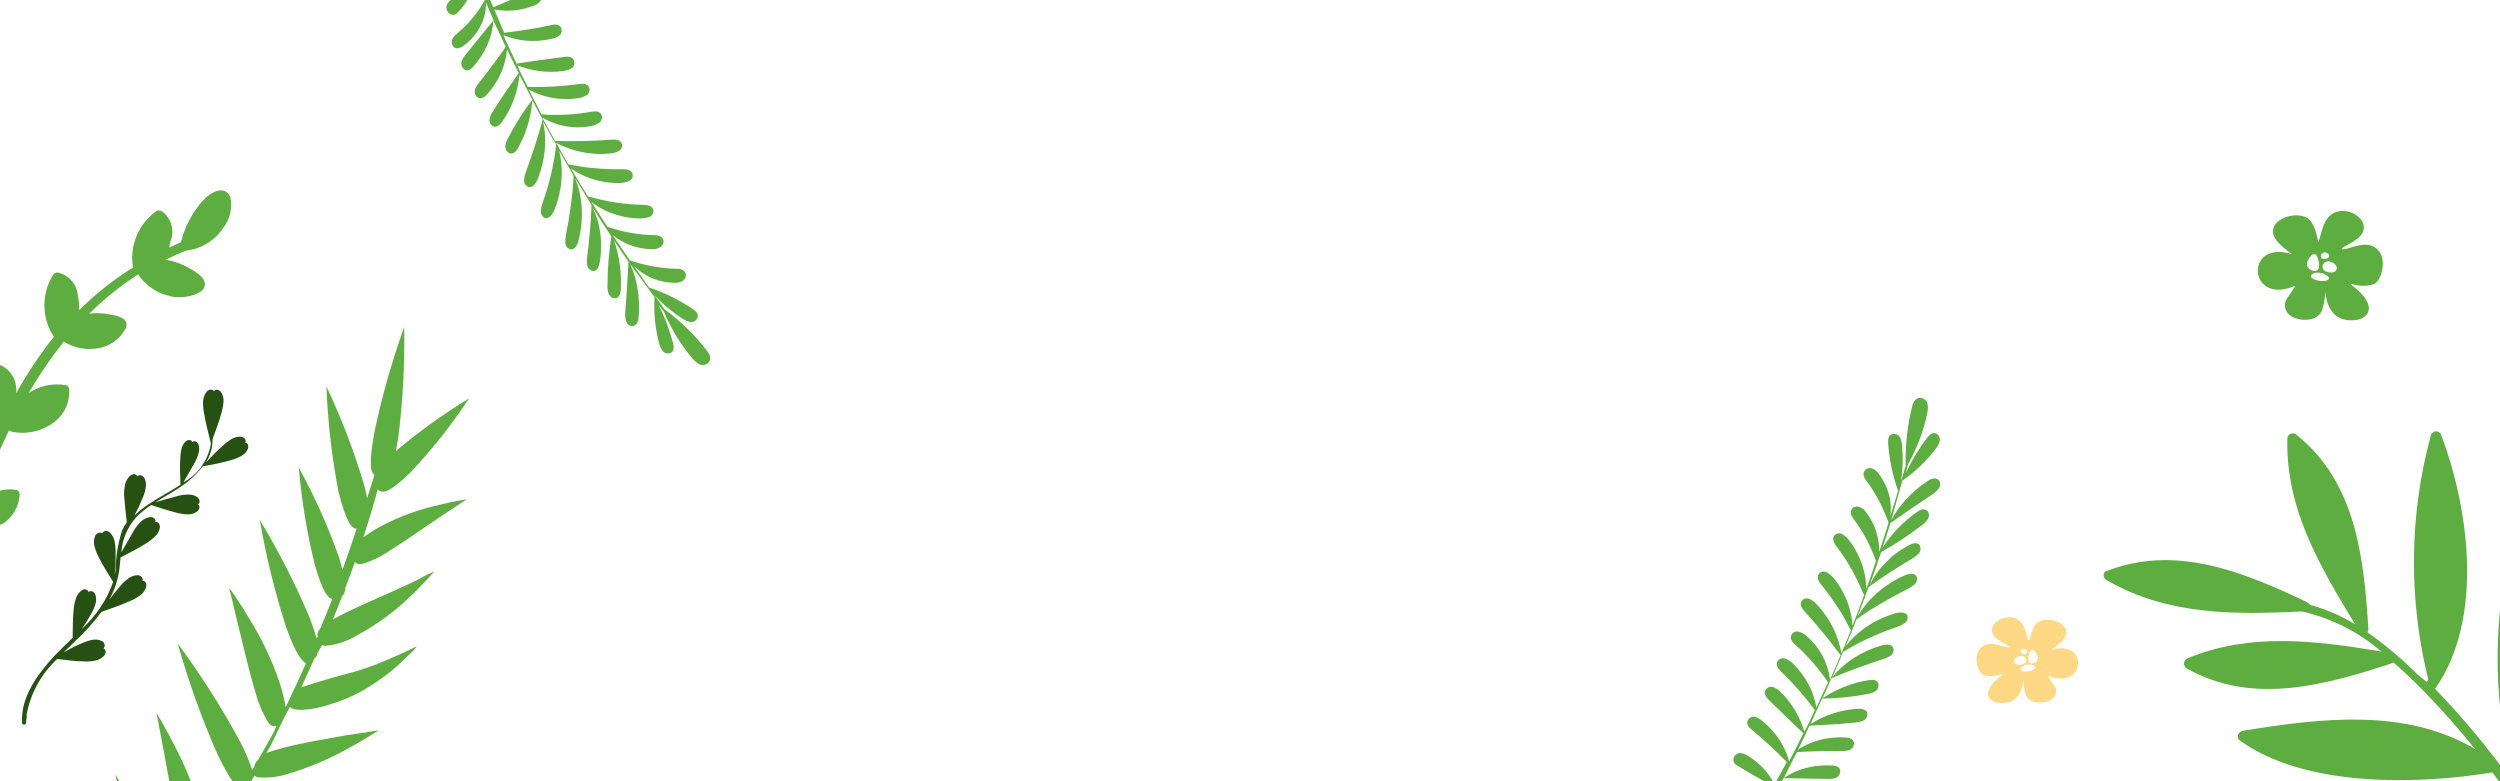 <svg width="320" height="100" viewBox="0 0 320 100" fill="none" xmlns="http://www.w3.org/2000/svg">
<g clip-path="url(#clip0_3009_1391)">
<path fill-rule="evenodd" clip-rule="evenodd" d="M-17.729 100.973C-16.233 98.114 -14.905 95.17 -13.755 92.155C-13.877 92.203 -14.011 92.206 -14.135 92.163V92.163C-14.973 91.957 -15.75 91.557 -16.406 90.997C-17.062 90.437 -17.579 89.731 -17.916 88.935C-18.296 87.962 -18.792 85.751 -17.793 84.928C-16.794 84.104 -14.884 85.881 -14.151 86.566C-13.447 87.217 -12.892 88.012 -12.523 88.898C-11.47 85.954 -10.486 82.932 -9.486 79.882L-9.656 79.785C-10.406 79.831 -11.157 79.722 -11.863 79.466C-12.568 79.21 -13.214 78.812 -13.759 78.296C-14.528 77.477 -15.769 75.255 -15.068 74.034C-14.367 72.813 -12.09 74.082 -11.198 74.557C-10.059 75.124 -9.124 76.03 -8.52 77.152C-7.482 73.972 -6.543 70.963 -5.47 67.917L-5.639 67.82C-6.456 67.52 -7.187 67.027 -7.772 66.382C-8.356 65.738 -8.777 64.961 -8.997 64.117C-9.316 63.103 -10.005 61.424 -8.506 61.038C-7.802 61.005 -7.1 61.131 -6.452 61.405C-5.803 61.679 -5.225 62.096 -4.759 62.624C-4.448 62.955 -4.18 63.324 -3.963 63.723C-2.812 60.608 -1.631 57.7 -0.263 54.861C-1.253 53.783 -1.882 52.42 -2.062 50.964C-2.242 49.507 -1.964 48.028 -1.267 46.733C-1.2 46.652 -1.115 46.587 -1.018 46.544C-0.922 46.502 -0.817 46.481 -0.712 46.486C0.154 46.655 0.922 47.148 1.438 47.864C1.953 48.581 2.178 49.468 2.066 50.347C3.469 47.804 5.084 45.384 6.896 43.115V43.115C6.12 41.937 5.699 40.559 5.685 39.145C5.671 37.73 6.064 36.34 6.817 35.141C6.888 35.044 6.984 34.97 7.096 34.927C7.207 34.883 7.329 34.873 7.445 34.898C8.106 35.049 8.702 35.404 9.151 35.912C9.6 36.42 9.879 37.056 9.949 37.733C10.09 38.375 10.153 39.033 10.139 39.691C12.223 37.622 14.532 35.794 17.023 34.244C16.796 32.9 16.949 31.517 17.463 30.251C17.977 28.986 18.834 27.888 19.935 27.081C20.051 26.996 20.19 26.948 20.334 26.943C20.477 26.938 20.619 26.976 20.74 27.053C21.301 27.466 21.714 28.05 21.919 28.718C22.124 29.386 22.109 30.103 21.877 30.764C21.73 31.02 21.737 31.401 21.646 31.689L23.162 31.011C23.649 29.032 24.611 27.199 25.965 25.674C26.794 24.753 28.725 23.483 29.482 25.239C29.629 25.915 29.625 26.615 29.471 27.29C29.317 27.965 29.017 28.599 28.591 29.145C28.061 29.955 27.359 30.637 26.536 31.144C25.712 31.65 24.788 31.968 23.829 32.074C22.934 32.419 22.058 32.811 21.203 33.246C22.139 33.397 23.043 33.7 23.881 34.142C24.644 34.58 26.533 35.477 26.184 36.673C25.835 37.87 22.989 38.312 21.729 37.89C20.07 37.53 18.62 36.535 17.687 35.116C15.425 36.572 13.322 38.262 11.411 40.158C12.305 40.032 13.213 40.068 14.093 40.263C15.047 40.433 16.55 40.693 16.124 41.958C15.785 42.634 15.293 43.222 14.688 43.674C14.082 44.126 13.38 44.43 12.638 44.562C11.091 44.859 9.492 44.56 8.159 43.727C6.51 45.818 5.007 48.02 3.66 50.318C5.078 49.365 6.809 49.004 8.483 49.312C8.583 49.347 8.671 49.411 8.736 49.495C8.801 49.579 8.84 49.68 8.849 49.786C8.918 50.594 8.78 51.408 8.447 52.148C8.113 52.889 7.596 53.532 6.945 54.017C6.173 54.606 5.284 55.021 4.338 55.234C3.392 55.447 2.413 55.452 1.467 55.25C1.35 55.218 1.243 55.157 1.156 55.072C-0.332 58.166 -1.662 61.334 -2.83 64.563C-2.246 63.868 -1.497 63.332 -0.652 63.005C0.193 62.678 1.105 62.57 2.001 62.693C2.079 62.701 2.156 62.725 2.225 62.764C2.293 62.803 2.354 62.855 2.402 62.918C2.45 62.981 2.485 63.053 2.504 63.13C2.524 63.207 2.528 63.287 2.516 63.366C2.463 64.089 2.248 64.791 1.886 65.421C1.525 66.05 1.026 66.59 0.429 67C-0.965 67.628 -2.521 67.793 -4.011 67.471C-4.999 70.302 -5.946 73.194 -6.848 76.073C-6.217 75.545 -5.488 75.147 -4.704 74.904C-3.919 74.661 -3.095 74.577 -2.279 74.658C-2.146 74.677 -2.023 74.738 -1.929 74.833C-1.834 74.928 -1.774 75.052 -1.755 75.185C-1.773 75.823 -1.92 76.451 -2.188 77.03C-2.457 77.61 -2.84 78.129 -3.315 78.555C-3.922 79.078 -4.636 79.459 -5.407 79.669C-6.178 79.88 -6.986 79.915 -7.77 79.772L-7.94 79.675C-9.035 83.086 -10.113 86.469 -11.301 89.713C-10.472 89.11 -9.51 88.72 -8.497 88.577C-7.485 88.434 -6.454 88.543 -5.496 88.894C-5.368 88.939 -5.26 89.026 -5.189 89.143C-5.119 89.259 -5.091 89.396 -5.11 89.531C-5.307 90.2 -5.645 90.819 -6.103 91.344C-6.561 91.87 -7.127 92.291 -7.761 92.577C-9.188 93.094 -10.757 93.033 -12.134 92.407L-12.275 92.326C-13.445 95.464 -14.804 98.529 -16.344 101.504C-16.735 102.185 -17.834 101.743 -17.487 101.074L-17.729 100.973Z" fill="#5EAD41"/>
<path fill-rule="evenodd" clip-rule="evenodd" d="M15.999 62.05C16.091 61.601 16.326 61.191 16.668 60.885C16.969 60.641 17.413 60.596 17.581 60.976C17.867 60.674 18.275 60.858 18.479 61.175C18.678 61.576 18.736 62.038 18.643 62.486C18.558 62.972 18.405 63.445 18.19 63.891C17.898 64.623 17.553 65.308 17.208 65.992C17.75 65.463 18.341 64.987 18.972 64.573C20.163 63.758 21.693 62.971 23.106 62.05C23.066 60.944 22.999 59.857 23.07 58.698C23.081 58.282 23.136 57.867 23.234 57.46C23.317 57.075 23.518 56.723 23.809 56.458C24.101 56.258 24.491 56.25 24.606 56.582C24.888 56.344 25.214 56.531 25.374 56.84C25.523 57.2 25.541 57.605 25.424 57.985C25.317 58.39 25.162 58.782 24.963 59.152C24.459 60.029 23.97 60.881 23.474 61.745C24.396 61.25 25.197 60.543 25.809 59.681C26.422 58.819 26.828 57.828 26.996 56.788V56.788C26.689 55.446 26.311 54.146 26.096 52.757C26.011 52.3 25.977 51.833 25.994 51.366C26.016 50.914 26.182 50.477 26.467 50.122C26.739 49.844 27.168 49.741 27.377 50.078C27.578 49.727 28.052 49.882 28.289 50.169C28.532 50.538 28.645 50.983 28.608 51.434C28.575 51.903 28.49 52.369 28.357 52.822C28.033 54.002 27.607 55.107 27.206 56.226C27.219 57.268 26.924 58.3 26.358 59.187C27.098 58.43 27.807 57.671 28.62 56.955C28.955 56.655 29.318 56.389 29.703 56.161C30.077 55.947 30.505 55.859 30.924 55.912C31.276 55.998 31.576 56.287 31.38 56.657C31.754 56.706 31.85 57.127 31.73 57.475C31.54 57.865 31.232 58.185 30.853 58.387C30.461 58.597 30.048 58.763 29.622 58.879C28.412 59.25 27.213 59.462 25.937 59.695C25.073 60.813 24.019 61.766 22.828 62.507C21.877 63.127 20.868 63.68 19.892 64.286C20.864 63.994 21.821 63.727 22.841 63.464C23.272 63.355 23.714 63.301 24.155 63.302C24.579 63.288 24.989 63.424 25.317 63.687C25.576 63.935 25.672 64.357 25.342 64.567C25.669 64.755 25.528 65.224 25.247 65.462C24.905 65.723 24.488 65.855 24.068 65.834C23.627 65.833 23.189 65.778 22.764 65.668C21.588 65.393 20.484 64.992 19.351 64.641C18.701 65.072 18.09 65.564 17.527 66.109C16.355 67.364 15.649 68.991 15.536 70.696C16.061 69.781 16.586 68.867 17.119 67.94C17.372 67.522 17.675 67.136 18.019 66.791C18.339 66.462 18.756 66.249 19.202 66.188C19.6 66.167 19.98 66.401 19.887 66.815C20.29 66.73 20.492 67.162 20.471 67.533C20.386 67.98 20.152 68.387 19.81 68.686C19.466 69.024 19.086 69.32 18.676 69.567C17.614 70.24 16.518 70.777 15.432 71.352C15.386 71.742 15.344 72.151 15.314 72.567C15.16 74.047 14.701 75.486 13.966 76.79C14.417 76.2 14.854 75.635 15.369 75.047C15.674 74.678 16.021 74.346 16.403 74.058C16.762 73.776 17.201 73.623 17.649 73.625C18.03 73.66 18.374 73.958 18.233 74.343C18.643 74.329 18.801 74.753 18.704 75.147C18.572 75.588 18.29 75.97 17.909 76.223C17.528 76.506 17.113 76.738 16.676 76.914C15.452 77.477 14.228 77.873 12.994 78.314C11.946 79.709 10.777 81.006 9.499 82.187C9.04 82.623 8.6 83.053 8.153 83.496C8.88 83.098 9.634 82.681 10.405 82.374C10.835 82.168 11.285 82.013 11.747 81.912C12.184 81.81 12.637 81.859 13.034 82.052C13.373 82.246 13.543 82.677 13.257 82.979C13.596 83.174 13.578 83.597 13.347 83.914C13.035 84.25 12.628 84.477 12.187 84.563C11.726 84.65 11.259 84.684 10.795 84.663C9.6 84.644 8.465 84.492 7.331 84.34C5.286 86.235 3.902 88.754 3.399 91.493C3.423 91.527 3.433 91.569 3.429 91.61L3.324 92.549C3.31 92.608 3.278 92.661 3.231 92.699C3.184 92.737 3.127 92.758 3.068 92.757C3.009 92.757 2.953 92.736 2.909 92.698C2.865 92.659 2.835 92.606 2.826 92.547C2.617 89.245 4.79 86.329 6.922 83.988C7.684 83.193 8.494 82.426 9.3 81.639C9.322 80.453 9.305 79.277 9.424 78.063C9.461 77.591 9.552 77.123 9.694 76.669C9.815 76.228 10.084 75.839 10.453 75.572C10.522 75.512 10.604 75.468 10.692 75.446C10.78 75.423 10.871 75.421 10.958 75.44C11.045 75.46 11.126 75.5 11.194 75.557C11.263 75.615 11.316 75.688 11.351 75.771C11.659 75.515 12.039 75.75 12.197 76.091C12.343 76.517 12.34 76.985 12.19 77.419C12.039 77.88 11.834 78.321 11.579 78.734C11.237 79.344 10.865 79.936 10.463 80.509C12.282 78.874 13.667 76.8 14.483 74.489C13.83 73.414 13.156 72.377 12.584 71.216C12.37 70.806 12.204 70.37 12.092 69.917C11.972 69.486 12.001 69.02 12.174 68.599C12.368 68.26 12.751 68.014 13.047 68.283C13.255 67.92 13.649 67.879 13.96 68.092C14.308 68.358 14.548 68.744 14.638 69.18C14.746 69.639 14.799 70.111 14.795 70.587C14.823 71.602 14.771 72.588 14.688 73.573C14.728 73.363 14.768 73.153 14.796 72.936C14.827 71.237 15.106 69.544 15.623 67.914C15.787 67.543 15.99 67.19 16.227 66.861C16.104 65.675 15.96 64.526 15.876 63.328C15.875 62.901 15.916 62.472 15.999 62.05V62.05Z" fill="#265113"/>
<path fill-rule="evenodd" clip-rule="evenodd" d="M17.59 113.611C16.926 110.926 16.298 107.314 15.762 104.354L14.776 99.148L15.539 100.47C15.994 101.299 16.657 102.469 17.309 103.822C18.776 106.666 19.939 109.662 20.78 112.76C21.05 113.817 21.264 114.889 21.422 115.97C22.622 114.26 23.798 112.536 24.927 110.786C24.711 110.694 24.53 110.535 24.412 110.332C23.647 108.887 23.117 107.326 22.843 105.706C22.18 103.021 21.566 99.385 21.016 96.449L20.03 91.243L20.793 92.565C21.262 93.371 21.888 94.551 22.577 95.894C24.032 98.75 25.19 101.753 26.034 104.856C26.31 105.918 26.52 106.998 26.662 108.089C28.026 105.715 29.529 103.422 30.892 101.048C30.263 100.845 29.411 99.787 27.817 96.504C25.804 91.915 24.108 87.186 22.743 82.353C25.712 86.379 28.398 90.611 30.782 95.019C31.377 96.158 31.879 97.344 32.287 98.566L32.587 98.044C32.594 97.906 32.634 97.772 32.703 97.653C32.772 97.533 32.867 97.431 32.982 97.355L34.277 95.1C34.686 94.388 35.095 93.676 35.373 92.92C35.188 92.969 34.992 92.959 34.814 92.891C34.636 92.823 34.485 92.7 34.381 92.54C33.587 91.257 32.999 89.854 32.637 88.382C31.884 85.961 31.14 82.661 30.476 79.975L29.329 75.213L30.127 76.365C30.637 77.1 31.285 78.135 31.995 79.332C33.555 81.846 34.825 84.534 35.779 87.346C36.122 88.379 36.386 89.438 36.569 90.514C37.451 88.653 38.334 86.792 39.169 84.904C38.632 84.596 37.852 83.737 36.632 80.29C35.182 75.799 34.053 71.205 33.251 66.543C35.684 70.574 37.826 74.779 39.661 79.126C40.04 80.196 40.338 81.03 40.536 81.712C40.566 81.635 40.607 81.563 40.659 81.499C40.622 81.341 40.624 81.175 40.666 81.018C40.708 80.86 40.788 80.715 40.899 80.595L41.049 80.334C41.563 79.114 42.108 77.785 42.531 76.671C41.922 76.542 41.299 75.679 40.332 72.441C39.306 68.31 38.608 64.099 38.246 59.847C40.278 63.547 42.007 67.411 43.414 71.401L43.836 72.938C44.465 71.194 45.07 69.437 45.652 67.667C44.998 67.67 44.367 66.929 43.336 62.991C42.477 58.536 41.957 54.017 41.782 49.472C43.715 53.557 45.334 57.79 46.624 62.133C46.78 62.728 46.902 63.272 46.992 63.765C47.309 62.779 47.641 61.77 47.935 60.771C47.398 60.462 47.221 59.256 47.903 55.418C48.866 50.821 50.148 46.294 51.739 41.869C51.822 46.612 51.566 51.36 50.973 56.076L50.672 57.734C53.619 55.246 56.752 52.992 60.041 50.993C57.82 54.357 55.315 57.524 52.556 60.458C49.639 63.265 48.919 63.167 48.347 62.649C47.792 64.698 47.176 66.743 46.514 68.762C46.946 68.442 47.489 68.091 48.157 67.686C50.456 66.399 52.913 65.431 55.462 64.809C56.669 64.493 57.724 64.278 58.497 64.122L59.733 63.916L58.684 64.608L56.129 66.298C54.118 67.636 51.731 69.359 49.829 70.508C48.734 71.272 47.523 71.846 46.244 72.206C46.097 72.23 45.947 72.217 45.807 72.17C45.666 72.122 45.54 72.041 45.438 71.932C45.026 73.084 44.589 74.223 44.167 75.337C44.181 75.518 44.155 75.701 44.089 75.871C44.024 76.041 43.921 76.194 43.789 76.32C43.397 77.326 43.019 78.308 42.604 79.301C43.07 79.032 43.609 78.742 44.259 78.421C46.335 77.403 49.16 76.216 51.443 75.16C52.615 74.634 53.639 74.148 54.395 73.698L55.594 73.124L54.72 74.106C54.148 74.724 53.369 75.54 52.414 76.444C50.417 78.357 48.174 79.989 45.746 81.295C44.516 82.059 43.13 82.528 41.699 82.664C41.537 82.662 41.378 82.625 41.233 82.554C41.029 82.91 40.838 83.243 40.633 83.599C40.621 83.735 40.58 83.868 40.512 83.987C40.443 84.106 40.35 84.208 40.238 84.287C39.71 85.531 39.108 86.795 38.548 87.988L38.783 87.903C39.439 87.68 40.29 87.442 41.427 87.085C42.564 86.728 43.905 86.393 45.126 86.052C46.347 85.712 47.857 85.191 49.016 84.688C50.174 84.185 51.305 83.73 52.131 83.32L53.344 82.722C53.344 82.722 53.085 83.173 52.419 83.738C51.612 84.559 50.762 85.335 49.872 86.063C48.706 86.974 47.475 87.797 46.19 88.526C44.895 89.226 43.532 89.787 42.123 90.199C41.169 90.511 40.185 90.719 39.189 90.819C38.661 90.898 38.125 90.879 37.607 90.762C37.419 90.719 37.249 90.621 37.116 90.481C36.216 92.047 35.504 93.721 34.67 95.389C34.479 95.721 34.288 96.054 34.111 96.362C34.693 96.16 35.433 95.954 36.358 95.695C38.624 95.103 41.647 94.598 44.11 94.15L48.463 93.493C48.463 93.493 48.058 93.766 47.353 94.181C46.648 94.597 45.714 95.197 44.612 95.764C42.247 97.103 39.745 98.175 37.153 98.962C35.807 99.44 34.379 99.621 32.966 99.493C32.816 99.452 32.679 99.374 32.569 99.264C31.274 101.52 29.979 103.775 28.683 106.03C29.488 105.766 30.584 105.48 32.083 105.141C34.873 104.502 38.604 103.899 41.618 103.357L46.997 102.374L45.615 103.158C44.748 103.639 43.522 104.26 42.11 104.933C39.114 106.39 35.986 107.544 32.771 108.377C31.114 108.888 29.38 109.082 27.661 108.946C27.461 108.886 27.277 108.78 27.124 108.638C25.992 110.608 24.683 112.508 23.412 114.398C24.693 114.108 25.988 113.893 27.292 113.753C30.113 113.385 33.858 113.137 37.026 113.03L42.443 112.574C42.443 112.574 41.931 112.817 40.999 113.197C40.066 113.577 38.82 114.124 37.333 114.659C34.227 115.822 31.017 116.665 27.75 117.174C26.041 117.558 24.279 117.617 22.557 117.347C22.28 117.308 22.029 117.164 21.856 116.945C18.442 121.896 14.749 126.647 10.796 131.174C10.455 131.768 9.573 130.977 10.021 130.414C13.148 126.591 16.155 122.689 19.043 118.707C18.895 118.607 18.768 118.48 18.667 118.333C18.079 116.824 17.716 115.233 17.59 113.611V113.611Z" fill="#5EAD41"/>
<path fill-rule="evenodd" clip-rule="evenodd" d="M269.427 73.186C278.344 69.573 287.123 73.186 295.268 77.062L295.574 77.305L295.739 77.437C297.752 77.99 299.677 78.825 301.457 79.917C296.95 72.487 292.584 65.169 292.778 56.183C292.773 56.05 292.806 55.917 292.875 55.803C292.944 55.688 293.044 55.595 293.164 55.536C293.284 55.477 293.419 55.455 293.552 55.471C293.685 55.487 293.81 55.542 293.913 55.628C301.563 61.72 302.578 71.362 303.15 80.497C303.169 80.654 303.126 80.813 303.029 80.938C305.359 82.571 307.538 84.41 309.54 86.432C309.893 86.713 310.246 86.994 310.6 87.275L310.824 86.993C308.266 76.708 308.378 65.943 311.149 55.722C311.186 55.579 311.267 55.452 311.382 55.359C311.496 55.266 311.637 55.212 311.785 55.205C311.932 55.197 312.078 55.238 312.201 55.32C312.324 55.401 312.418 55.52 312.468 55.659C316.061 65.203 317.963 79.237 311.687 88.18C315.157 91.757 318.355 95.588 321.255 99.641L321.536 99.288C318.981 89.011 319.086 78.257 321.842 68.04C321.878 67.897 321.96 67.77 322.074 67.677C322.189 67.584 322.33 67.53 322.477 67.523C322.625 67.516 322.771 67.556 322.894 67.638C323.017 67.72 323.11 67.839 323.161 67.977C326.749 77.479 328.656 91.556 322.399 100.475C322.307 100.599 322.171 100.683 322.019 100.71C322.84 101.901 323.66 103.093 324.444 104.331C324.911 105.048 323.758 105.82 323.309 105.079C321.955 102.963 320.521 100.9 319.026 98.864C309.451 100.455 294.94 100.803 286.675 94.758C286.134 94.327 286.568 93.636 287.113 93.532C297.135 91.913 307.834 90.603 316.801 95.863C314.708 93.274 312.498 90.784 310.171 88.393C308.96 87.16 307.688 85.955 306.403 84.816C297.742 87.673 288.376 90.352 279.89 85.552C279.778 85.482 279.688 85.383 279.628 85.266C279.568 85.15 279.542 85.019 279.551 84.888C279.56 84.757 279.605 84.631 279.681 84.524C279.756 84.416 279.86 84.332 279.98 84.279C288.047 80.912 296.41 82.004 304.807 83.391C301.885 80.889 298.403 79.13 294.657 78.264C286.04 78.698 277.38 78.752 269.679 74.27C269.579 74.227 269.491 74.161 269.422 74.078C269.353 73.995 269.304 73.897 269.279 73.791C269.255 73.686 269.255 73.576 269.281 73.471C269.306 73.366 269.356 73.268 269.427 73.186Z" fill="#5EAD41"/>
<path fill-rule="evenodd" clip-rule="evenodd" d="M296.805 30.948C296.628 30.948 296.552 29.197 295.669 28.196C294.154 26.536 289.131 28.332 291.63 31.061C292.337 31.834 293.321 32.425 293.271 32.494C292.763 32.351 292.237 32.267 291.706 32.244C287.516 32.244 288.323 38.497 293.22 36.791C294.003 36.519 293.826 36.519 293.448 37.155C293.069 37.792 292.968 37.837 292.716 38.224C292.476 38.601 292.405 39.047 292.518 39.469C292.63 39.892 292.918 40.26 293.321 40.498C294.533 41.226 296.704 41.112 297.209 39.725C297.406 39.148 297.533 38.553 297.587 37.951C297.89 35.677 296.931 41.112 301.096 40.998C302.863 40.998 304.226 39.657 302.207 37.542C301.913 37.231 301.592 36.943 301.247 36.678C300.793 36.337 300.793 36.268 301.247 36.405C302.068 36.643 302.951 36.643 303.772 36.405C304.807 36.064 305.387 33.631 304.706 32.448C303.721 30.765 301.929 31.38 300.793 31.721C299.657 32.062 299.304 31.971 300.541 31.311C300.961 31.095 301.358 30.843 301.727 30.561C304.706 28.287 298.976 24.853 297.436 28.81C297.057 29.765 296.931 30.72 296.805 30.72V30.948ZM297.991 32.471C298.496 32.835 297.739 33.312 297.259 33.108C296.78 32.903 297.259 31.925 297.991 32.471ZM295.467 33.221C295.947 32.425 296.426 32.107 296.729 33.221C296.931 33.949 296.981 34.95 295.921 34.631C295.78 34.58 295.653 34.502 295.551 34.401C295.448 34.3 295.372 34.179 295.329 34.048C295.285 33.917 295.275 33.778 295.299 33.643C295.323 33.508 295.38 33.379 295.467 33.267V33.221ZM298.42 33.54C299.48 33.995 299.178 34.881 298.42 34.881C296.578 34.881 297.259 33.017 298.42 33.54ZM297.537 35.109C298.925 35.745 297.537 36.269 296.3 35.791C295.063 35.313 296.3 34.517 297.638 35.109H297.537Z" fill="#5EAD41"/>
<path fill-rule="evenodd" clip-rule="evenodd" d="M259.711 81.981C259.858 81.981 259.92 80.593 260.643 79.828C261.869 78.515 265.939 79.925 263.916 82.088C263.34 82.702 262.543 83.165 262.58 83.165C262.979 83.064 263.39 83.003 263.806 82.982C267.201 82.917 266.551 87.933 262.58 86.652C261.942 86.447 262.077 86.447 262.384 86.942C262.543 87.19 262.776 87.481 262.984 87.782C263.178 88.081 263.237 88.433 263.148 88.768C263.06 89.103 262.83 89.397 262.506 89.59C261.513 90.16 259.736 90.074 259.331 88.987C259.174 88.528 259.072 88.055 259.025 87.577C258.78 85.726 259.564 90.074 256.168 89.999C254.746 89.999 253.643 88.923 255.286 87.254C255.525 87.009 255.783 86.779 256.058 86.566C256.414 86.297 256.426 86.243 255.96 86.361C255.335 86.558 254.658 86.592 254.011 86.458C253.153 86.178 252.687 84.306 253.239 83.326C254.035 81.981 255.494 82.465 256.414 82.734C257.333 83.003 257.64 82.928 256.634 82.411C256.293 82.242 255.969 82.048 255.666 81.83C253.214 80.001 257.897 77.31 259.16 80.431C259.466 81.195 259.564 81.949 259.662 81.949L259.711 81.981ZM258.755 83.186C258.338 83.477 258.963 83.854 259.331 83.692C259.699 83.531 259.331 82.745 258.755 83.186ZM260.741 83.778C260.349 83.154 259.956 82.906 259.711 83.778C259.552 84.349 259.503 85.145 260.373 84.855C260.485 84.812 260.586 84.749 260.667 84.669C260.748 84.589 260.809 84.495 260.844 84.392C260.879 84.289 260.888 84.181 260.87 84.075C260.852 83.969 260.808 83.868 260.741 83.778V83.778ZM258.351 84.037C257.492 84.381 257.725 85.113 258.412 85.113C259.92 85.113 259.368 83.628 258.351 84.037ZM259.061 85.274C257.934 85.769 259.061 86.178 260.067 85.812C261.072 85.446 260.103 84.758 259.061 85.21V85.274Z" fill="#FFD885"/>
<path fill-rule="evenodd" clip-rule="evenodd" d="M224.2 93.389C223.855 93.114 223.475 92.678 223.722 92.179C223.81 92.023 223.944 91.898 224.105 91.822C224.266 91.746 224.445 91.722 224.618 91.755C224.98 91.854 225.314 92.038 225.591 92.291C226.462 92.997 227.218 93.838 227.832 94.782C228.348 95.602 228.743 96.495 229.005 97.434C229.655 96.253 230.236 95.049 230.838 93.856C229.279 92.432 227.763 90.877 226.336 89.512C226.036 89.205 225.711 88.744 226.022 88.28C226.12 88.134 226.261 88.022 226.424 87.96C226.587 87.897 226.764 87.888 226.93 87.933C227.267 88.057 227.574 88.25 227.831 88.5C228.605 89.238 229.273 90.081 229.816 91.006C230.298 91.843 230.681 92.736 230.956 93.667C231.452 92.768 231.862 91.823 232.305 90.895C230.992 89.114 229.533 87.451 227.942 85.922C227.611 85.598 227.254 85.119 227.527 84.648C227.626 84.496 227.769 84.379 227.937 84.314C228.104 84.249 228.286 84.239 228.458 84.286C228.84 84.427 229.188 84.647 229.48 84.934C230.336 85.751 231.047 86.71 231.584 87.773C232.023 88.654 232.329 89.598 232.494 90.576C233.004 89.501 233.502 88.421 233.991 87.334C232.783 85.55 231.363 83.924 229.763 82.492C229.43 82.196 229.055 81.749 229.303 81.25C229.393 81.094 229.531 80.97 229.695 80.898C229.859 80.826 230.041 80.808 230.213 80.849C230.607 80.958 230.969 81.157 231.271 81.432C232.909 82.842 233.967 84.821 234.246 86.995C234.673 86.045 235.096 85.078 235.497 84.099C235.54 84.033 235.578 83.964 235.611 83.893C234.175 81.941 232.639 80.067 231.008 78.28C230.673 77.912 230.319 77.378 230.614 76.919C230.729 76.773 230.888 76.668 231.066 76.621C231.244 76.573 231.431 76.586 231.599 76.657C231.971 76.831 232.303 77.081 232.573 77.392C234.201 79.109 235.291 81.28 235.71 83.638C236.112 82.659 236.519 81.669 236.91 80.685C236.398 79.711 235.888 78.71 235.29 77.844C234.633 76.796 233.909 75.793 233.123 74.843C232.81 74.459 232.489 73.915 232.805 73.468C232.922 73.323 233.085 73.222 233.265 73.183C233.445 73.143 233.631 73.167 233.794 73.25C234.159 73.445 234.48 73.713 234.738 74.039C235.534 75.021 236.155 76.136 236.575 77.338C236.881 78.226 237.065 79.154 237.124 80.097C237.633 78.796 238.116 77.495 238.604 76.183C238.171 75.168 237.699 74.146 237.171 73.177C236.56 72.055 235.865 70.982 235.091 69.97C234.79 69.564 234.46 68.987 234.786 68.546C234.912 68.406 235.08 68.313 235.263 68.28C235.446 68.248 235.633 68.278 235.795 68.367C235.981 68.477 236.154 68.606 236.313 68.752C236.471 68.908 236.619 69.075 236.756 69.25C237.542 70.304 238.133 71.494 238.501 72.766C238.742 73.616 238.874 74.495 238.894 75.383C239.31 74.201 239.727 73.019 240.123 71.825C239.453 69.878 238.485 68.054 237.254 66.419C236.989 66.075 236.719 65.588 237.051 65.135C237.167 64.998 237.323 64.901 237.495 64.859C237.667 64.817 237.847 64.831 238.008 64.9C238.191 64.967 238.362 65.062 238.516 65.18C238.657 65.311 238.785 65.457 238.897 65.615C239.984 67.045 240.564 68.81 240.546 70.632C240.931 69.433 241.358 68.157 241.74 66.914C241.055 64.957 240.081 63.121 238.851 61.468C238.607 61.136 238.353 60.671 238.695 60.225C238.807 60.089 238.958 59.991 239.126 59.947C239.294 59.903 239.471 59.914 239.631 59.978C239.809 60.035 239.974 60.126 240.118 60.246C240.257 60.372 240.383 60.513 240.494 60.665C241.166 61.559 241.641 62.59 241.887 63.692C242.039 64.463 242.068 65.255 241.973 66.04C242.313 64.971 242.638 63.908 242.957 62.827C242.248 60.842 241.817 58.761 241.675 56.644C241.643 56.202 241.736 55.632 242.272 55.561C242.441 55.525 242.615 55.541 242.773 55.605C242.931 55.67 243.066 55.781 243.161 55.924C243.318 56.227 243.416 56.559 243.45 56.902C243.61 58.486 243.566 60.09 243.318 61.671L243.932 59.581C243.857 57.041 244.136 54.495 244.761 52.02C244.885 51.495 245.21 50.855 245.847 50.924C246.052 50.952 246.243 51.039 246.398 51.174C246.553 51.31 246.666 51.488 246.722 51.689C246.798 52.096 246.782 52.516 246.678 52.92C246.202 55.197 245.375 57.391 244.228 59.419L243.957 60.512C244.711 58.91 245.635 57.393 246.712 55.988C246.979 55.628 247.426 55.267 247.892 55.523C248.036 55.615 248.152 55.748 248.224 55.905C248.296 56.062 248.322 56.238 248.299 56.411C248.213 56.746 248.063 57.061 247.857 57.339C246.633 58.968 245.157 60.387 243.488 61.539C243.03 63.22 242.545 64.901 242.081 66.594C242.571 65.656 243.18 64.786 243.893 64.007C244.747 63.063 245.717 62.236 246.78 61.546C247.202 61.256 247.826 61.049 248.19 61.49C248.287 61.634 248.339 61.805 248.34 61.981C248.341 62.158 248.291 62.331 248.195 62.481C247.972 62.783 247.698 63.043 247.386 63.249L244.728 65.045C243.878 65.636 242.995 66.237 241.982 66.949C241.66 67.985 241.331 69.032 240.987 70.057C242.158 68.283 243.65 66.747 245.383 65.533C245.777 65.242 246.359 65.013 246.72 65.409C246.826 65.546 246.89 65.713 246.903 65.888C246.917 66.064 246.88 66.24 246.796 66.397C246.598 66.705 246.343 66.972 246.046 67.183C244.381 68.476 242.623 69.641 240.789 70.667C240.316 72.101 239.816 73.534 239.301 74.944C239.798 73.885 240.471 72.919 241.289 72.086C242.189 71.154 243.229 70.374 244.37 69.775C244.828 69.519 245.487 69.374 245.726 69.816C245.809 69.97 245.844 70.147 245.826 70.323C245.808 70.5 245.737 70.667 245.623 70.804C245.376 71.079 245.085 71.311 244.763 71.488C243.768 72.069 242.909 72.626 242.011 73.204C241.113 73.782 240.214 74.388 239.171 75.154C239.02 75.579 238.868 76.004 238.706 76.423C238.707 76.491 238.702 76.559 238.691 76.626C238.676 76.612 238.658 76.602 238.638 76.597L237.762 78.938C238.391 77.84 239.193 76.85 240.134 76.01C241.22 75.04 242.447 74.249 243.77 73.665C244.304 73.423 245.049 73.297 245.314 73.768C245.384 73.938 245.4 74.128 245.358 74.31C245.317 74.492 245.222 74.658 245.084 74.785C244.767 75.05 244.42 75.276 244.051 75.458C242.876 76.039 241.86 76.608 240.819 77.22C239.778 77.832 238.764 78.445 237.625 79.286L236.992 80.885L236.996 81.029L236.943 80.999L236.251 82.707C236.907 81.871 237.673 81.129 238.527 80.503C239.761 79.603 241.136 78.928 242.592 78.507C243.182 78.338 243.971 78.307 244.158 78.82C244.2 79.001 244.185 79.192 244.114 79.365C244.043 79.539 243.92 79.687 243.762 79.788C243.589 79.914 243.401 80.019 243.203 80.101C243.01 80.186 242.812 80.261 242.611 80.325C241.405 80.728 240.222 81.203 239.069 81.747C237.983 82.256 236.926 82.828 235.904 83.462C235.796 83.657 235.683 83.862 235.65 84.098C235.293 84.946 234.942 85.783 234.574 86.626C235.347 85.691 236.258 84.883 237.273 84.231C238.408 83.501 239.643 82.948 240.934 82.592C241.468 82.448 242.165 82.436 242.345 82.96C242.393 83.133 242.386 83.319 242.324 83.49C242.261 83.661 242.148 83.809 241.999 83.912C241.678 84.132 241.322 84.294 240.949 84.392C239.789 84.77 238.761 85.135 237.71 85.516C236.659 85.896 235.629 86.289 234.419 86.808C234.058 87.663 233.684 88.516 233.298 89.367C235.12 88.152 237.179 87.357 239.324 87.041C239.762 86.971 240.346 87.039 240.43 87.537C240.469 87.704 240.457 87.881 240.397 88.043C240.337 88.206 240.23 88.348 240.091 88.451C239.808 88.635 239.491 88.759 239.161 88.814C237.2 89.195 235.214 89.399 233.225 89.425C232.713 90.555 232.248 91.598 231.749 92.678C233.602 91.499 235.719 90.825 237.888 90.724C238.356 90.7 238.947 90.828 239.03 91.354C239.043 91.526 239.005 91.699 238.921 91.851C238.838 92.004 238.711 92.128 238.559 92.209C238.25 92.363 237.915 92.452 237.573 92.471C236.509 92.576 235.564 92.663 234.578 92.726L231.62 92.889C231.14 93.909 230.661 94.93 230.154 95.949C230.963 95.417 231.846 95.013 232.772 94.752C233.917 94.441 235.102 94.321 236.278 94.397C236.749 94.417 237.331 94.638 237.32 95.183C237.312 95.356 237.255 95.524 237.157 95.667C237.058 95.81 236.922 95.923 236.764 95.992C236.444 96.099 236.109 96.148 235.774 96.138C234.726 96.111 233.801 96.138 232.839 96.158C231.876 96.178 231.055 96.192 230.013 96.281C229.416 97.364 228.904 98.493 228.328 99.588C229.23 98.98 230.226 98.536 231.273 98.274C232.361 98.01 233.48 97.912 234.59 97.984C235.035 98.004 235.585 98.207 235.553 98.741C235.544 98.913 235.488 99.08 235.392 99.223C235.296 99.367 235.163 99.482 235.007 99.555C234.707 99.666 234.389 99.716 234.071 99.703L228.279 99.603C227.879 100.328 227.479 101.054 227.085 101.769C227.848 101.141 228.746 100.706 229.701 100.5C230.888 100.23 232.118 100.275 233.27 100.631C233.518 100.689 233.744 100.814 233.926 100.992C234.017 101.074 234.081 101.181 234.111 101.3C234.141 101.42 234.135 101.546 234.094 101.664C234.035 101.824 233.936 101.966 233.805 102.076C233.674 102.185 233.518 102.257 233.352 102.285C233.194 102.307 233.036 102.31 232.879 102.293L232.426 102.213C231.535 102.014 230.625 101.905 229.709 101.887C228.775 101.851 227.837 101.916 226.912 102.083C226.423 102.971 225.934 103.859 225.444 104.747C226.953 103.952 228.653 103.63 230.326 103.822C230.429 103.818 230.532 103.836 230.627 103.874C230.723 103.912 230.809 103.97 230.881 104.044C230.953 104.118 231.009 104.207 231.045 104.304C231.081 104.402 231.097 104.506 231.091 104.611C231.081 104.773 231.035 104.931 230.957 105.073C230.878 105.216 230.769 105.339 230.637 105.434C230.389 105.54 230.12 105.581 229.855 105.553C229.047 105.517 228.332 105.463 227.587 105.363C226.842 105.263 226.18 105.138 225.351 104.991C224.498 106.54 223.549 108.036 222.611 109.538C222.48 109.776 222.063 109.532 222.199 109.311C223.189 107.513 224.18 105.715 225.182 103.896C223.757 103.128 222.275 102.472 220.747 101.933C220.554 101.891 220.385 101.777 220.273 101.614C220.162 101.45 220.116 101.249 220.144 101.05C220.166 100.882 220.234 100.724 220.34 100.592C220.447 100.461 220.588 100.363 220.746 100.308C221.053 100.253 221.368 100.276 221.661 100.375C222.518 100.675 223.303 101.151 223.966 101.772C224.536 102.311 225 102.954 225.334 103.67C225.889 102.662 226.444 101.655 226.999 100.648C225.423 99.78 223.825 98.899 222.392 97.997C222.196 97.918 222.038 97.765 221.95 97.57C221.863 97.375 221.853 97.153 221.922 96.947C221.988 96.79 222.096 96.654 222.233 96.555C222.371 96.456 222.532 96.398 222.7 96.387C223.018 96.402 223.325 96.499 223.593 96.668C225.104 97.536 226.336 98.822 227.148 100.378C227.668 99.435 228.193 98.482 228.712 97.54C227.345 96.166 225.768 94.648 224.2 93.389Z" fill="#5EAD41"/>
<path fill-rule="evenodd" clip-rule="evenodd" d="M70.583 3.202C71.012 3.099 71.59 3.068 71.83 3.57C71.899 3.736 71.915 3.919 71.875 4.092C71.836 4.266 71.744 4.421 71.612 4.537C71.311 4.762 70.961 4.911 70.59 4.973C69.497 5.224 68.369 5.302 67.247 5.202C66.284 5.104 65.337 4.865 64.436 4.493C64.965 5.732 65.555 6.932 66.124 8.141C68.207 7.791 70.365 7.556 72.319 7.273C72.746 7.226 73.309 7.254 73.483 7.785C73.538 7.952 73.539 8.132 73.488 8.299C73.436 8.465 73.335 8.611 73.197 8.714C72.891 8.903 72.55 9.025 72.195 9.074C71.138 9.229 70.062 9.235 68.998 9.093C68.042 8.957 67.103 8.708 66.2 8.351C66.603 9.295 67.094 10.201 67.552 11.121C69.763 11.185 71.973 11.061 74.157 10.75C74.617 10.689 75.214 10.703 75.416 11.208C75.475 11.38 75.478 11.565 75.427 11.737C75.375 11.909 75.27 12.059 75.128 12.164C74.781 12.379 74.393 12.517 73.988 12.57C72.817 12.741 71.623 12.71 70.455 12.477C69.491 12.28 68.558 11.939 67.687 11.467C68.219 12.53 68.763 13.589 69.317 14.643C71.467 14.792 73.622 14.676 75.736 14.298C76.175 14.218 76.757 14.198 76.998 14.7C77.065 14.868 77.077 15.053 77.033 15.227C76.989 15.401 76.891 15.554 76.752 15.665C76.424 15.908 76.044 16.07 75.641 16.139C73.522 16.559 71.311 16.173 69.426 15.053C69.912 15.975 70.413 16.904 70.936 17.823C70.962 17.898 70.993 17.97 71.028 18.04C73.451 18.112 75.873 18.057 78.286 17.874C78.782 17.837 79.421 17.888 79.601 18.402C79.645 18.583 79.629 18.773 79.557 18.942C79.484 19.112 79.359 19.251 79.2 19.34C78.833 19.525 78.432 19.632 78.021 19.654C75.665 19.878 73.284 19.399 71.168 18.276C71.692 19.195 72.22 20.125 72.755 21.04C73.837 21.237 74.94 21.452 75.991 21.515C77.221 21.644 78.456 21.691 79.689 21.658C80.184 21.648 80.81 21.731 80.968 22.255C81.01 22.437 80.989 22.627 80.909 22.793C80.83 22.959 80.696 23.091 80.53 23.168C80.152 23.335 79.742 23.423 79.327 23.425C78.063 23.447 76.802 23.249 75.597 22.839C74.709 22.532 73.865 22.106 73.086 21.571C73.796 22.773 74.523 23.955 75.256 25.148C76.322 25.433 77.418 25.692 78.506 25.872C79.767 26.083 81.04 26.196 82.314 26.211C82.819 26.224 83.477 26.32 83.624 26.849C83.656 27.034 83.626 27.224 83.538 27.388C83.451 27.552 83.312 27.68 83.142 27.753C82.942 27.832 82.733 27.889 82.52 27.924C82.299 27.952 82.077 27.966 81.855 27.966C80.541 27.935 79.239 27.667 78.01 27.173C77.192 26.84 76.419 26.402 75.708 25.87C76.382 26.926 77.056 27.983 77.752 29.03C79.699 29.703 81.731 30.064 83.777 30.103C84.212 30.106 84.762 30.194 84.913 30.734C84.95 30.91 84.93 31.092 84.857 31.254C84.785 31.415 84.662 31.548 84.509 31.633C84.343 31.735 84.163 31.812 83.975 31.86C83.785 31.89 83.591 31.901 83.398 31.892C81.601 31.867 79.854 31.236 78.431 30.099C79.138 31.141 79.879 32.263 80.623 33.33C82.586 33.997 84.632 34.362 86.692 34.411C87.104 34.424 87.627 34.51 87.767 35.055C87.806 35.227 87.789 35.406 87.72 35.566C87.652 35.725 87.534 35.858 87.385 35.944C87.23 36.049 87.057 36.123 86.874 36.162C86.689 36.194 86.501 36.207 86.312 36.2C85.194 36.179 84.089 35.917 83.069 35.432C82.369 35.077 81.727 34.611 81.168 34.052C81.799 34.979 82.437 35.89 83.091 36.807C85.092 37.473 86.997 38.416 88.751 39.609C89.119 39.855 89.51 40.28 89.236 40.746C89.16 40.901 89.04 41.029 88.892 41.113C88.743 41.198 88.573 41.236 88.402 41.223C88.067 41.16 87.745 41.032 87.454 40.848C86.107 39.997 84.872 38.974 83.779 37.804L85.047 39.576C87.094 41.082 88.927 42.871 90.491 44.889C90.828 45.309 91.132 45.96 90.684 46.419C90.536 46.563 90.35 46.66 90.148 46.699C89.945 46.738 89.735 46.716 89.543 46.637C89.176 46.446 88.854 46.174 88.6 45.843C87.1 44.065 85.883 42.062 84.992 39.908L84.298 39.021C85.095 40.603 85.72 42.265 86.163 43.979C86.282 44.412 86.291 44.986 85.802 45.195C85.64 45.252 85.465 45.261 85.297 45.221C85.129 45.181 84.975 45.093 84.852 44.968C84.641 44.694 84.486 44.382 84.394 44.048C83.865 42.081 83.657 40.044 83.779 38.02C82.737 36.623 81.712 35.205 80.665 33.797C81.101 34.76 81.411 35.776 81.586 36.818C81.802 38.072 81.856 39.346 81.745 40.608C81.713 41.119 81.491 41.738 80.92 41.753C80.746 41.74 80.579 41.676 80.44 41.568C80.3 41.46 80.195 41.313 80.136 41.146C80.036 40.784 80 40.408 80.03 40.036L80.253 36.835C80.312 35.802 80.383 34.737 80.446 33.5C79.829 32.607 79.207 31.703 78.612 30.801C79.287 32.816 79.577 34.937 79.465 37.05C79.451 37.54 79.274 38.14 78.739 38.18C78.565 38.178 78.395 38.126 78.249 38.029C78.102 37.931 77.986 37.793 77.914 37.631C77.794 37.285 77.741 36.92 77.757 36.556C77.765 34.447 77.931 32.345 78.254 30.268C77.416 29.012 76.596 27.736 75.802 26.461C76.329 27.505 76.676 28.63 76.827 29.788C77.007 31.071 76.981 32.371 76.749 33.638C76.668 34.157 76.376 34.765 75.881 34.681C75.708 34.652 75.547 34.57 75.42 34.447C75.292 34.324 75.204 34.165 75.166 33.991C75.102 33.627 75.099 33.255 75.157 32.892C75.314 31.75 75.404 30.731 75.502 29.667C75.6 28.604 75.677 27.523 75.716 26.229C75.475 25.848 75.234 25.467 75.004 25.081C74.95 25.04 74.9 24.994 74.853 24.944C74.873 24.941 74.893 24.933 74.909 24.92L73.605 22.788C74.082 23.96 74.368 25.201 74.449 26.46C74.544 27.912 74.41 29.367 74.055 30.769C73.917 31.338 73.557 32.003 73.023 31.921C72.845 31.871 72.686 31.767 72.568 31.622C72.45 31.477 72.379 31.3 72.363 31.114C72.35 30.701 72.386 30.288 72.47 29.885C72.737 28.602 72.915 27.451 73.074 26.254C73.234 25.057 73.375 23.88 73.415 22.465L72.546 20.981L72.431 20.896L72.486 20.872L71.568 19.274C71.822 20.306 71.934 21.367 71.901 22.426C71.849 23.951 71.533 25.451 70.968 26.856C70.737 27.425 70.275 28.066 69.757 27.897C69.588 27.819 69.447 27.689 69.354 27.526C69.261 27.363 69.22 27.175 69.238 26.989C69.246 26.774 69.278 26.562 69.336 26.356C69.389 26.151 69.451 25.949 69.525 25.751C69.951 24.553 70.305 23.329 70.587 22.085C70.856 20.917 71.057 19.731 71.188 18.536C71.1 18.331 71.008 18.115 70.843 17.944C70.395 17.14 69.952 16.348 69.516 15.539C69.775 16.724 69.85 17.939 69.739 19.141C69.614 20.484 69.288 21.797 68.773 23.034C68.556 23.543 68.137 24.099 67.614 23.919C67.447 23.849 67.306 23.729 67.209 23.575C67.113 23.42 67.066 23.24 67.076 23.059C67.102 22.671 67.193 22.291 67.346 21.936C67.763 20.79 68.109 19.755 68.457 18.693C68.805 17.63 69.131 16.577 69.468 15.304C69.017 14.493 68.575 13.673 68.143 12.845C67.977 15.029 67.334 17.14 66.261 19.024C66.046 19.412 65.633 19.83 65.189 19.589C65.033 19.517 64.902 19.399 64.811 19.251C64.72 19.103 64.673 18.932 64.677 18.759C64.707 18.422 64.806 18.097 64.966 17.803C65.874 16.024 66.937 14.334 68.142 12.751C67.569 11.652 67.033 10.643 66.49 9.585C66.277 11.771 65.503 13.853 64.246 15.623C63.976 16.007 63.511 16.393 63.046 16.135C62.902 16.039 62.789 15.902 62.721 15.742C62.653 15.582 62.633 15.406 62.663 15.236C62.732 14.898 62.868 14.579 63.064 14.299C63.637 13.396 64.151 12.599 64.709 11.783L66.404 9.353C65.896 8.346 65.388 7.34 64.897 6.312C64.817 7.277 64.591 8.222 64.227 9.112C63.766 10.206 63.13 11.212 62.346 12.092C62.039 12.451 61.507 12.772 61.084 12.428C60.953 12.315 60.856 12.167 60.804 12.001C60.752 11.835 60.747 11.659 60.79 11.492C60.903 11.174 61.071 10.879 61.285 10.622C61.952 9.813 62.501 9.068 63.078 8.298C63.656 7.527 64.151 6.872 64.723 5.997C64.238 4.859 63.664 3.76 63.157 2.632C63.08 3.716 62.816 4.775 62.377 5.761C61.914 6.781 61.302 7.722 60.56 8.552C60.271 8.89 59.772 9.197 59.371 8.844C59.242 8.731 59.144 8.584 59.09 8.42C59.037 8.255 59.028 8.08 59.066 7.912C59.164 7.607 59.321 7.326 59.527 7.084L63.175 2.584C62.85 1.822 62.526 1.06 62.205 0.309C62.229 1.297 62.019 2.272 61.592 3.152C61.074 4.253 60.28 5.193 59.29 5.881C59.091 6.04 58.853 6.142 58.601 6.175C58.481 6.196 58.357 6.181 58.245 6.131C58.132 6.081 58.036 5.998 57.969 5.894C57.878 5.749 57.828 5.582 57.822 5.412C57.817 5.242 57.856 5.074 57.937 4.926C58.016 4.788 58.112 4.662 58.222 4.549L58.564 4.242C59.27 3.662 59.917 3.013 60.495 2.302C61.1 1.589 61.626 0.81 62.065 -0.021C61.667 -0.953 61.269 -1.886 60.871 -2.818C60.568 -1.141 59.773 0.397 58.591 1.595C58.53 1.679 58.453 1.749 58.364 1.801C58.275 1.853 58.176 1.885 58.074 1.896C57.971 1.907 57.867 1.896 57.768 1.865C57.669 1.833 57.577 1.781 57.498 1.712C57.377 1.605 57.281 1.471 57.217 1.321C57.153 1.172 57.123 1.01 57.13 0.848C57.199 0.587 57.333 0.35 57.518 0.158C58.044 -0.456 58.528 -0.985 59.066 -1.51C59.603 -2.035 60.11 -2.48 60.736 -3.043C60.042 -4.669 59.449 -6.338 58.844 -8.002C58.737 -8.253 59.187 -8.431 59.277 -8.187C60.083 -6.299 60.888 -4.411 61.703 -2.501C63.186 -3.15 64.616 -3.913 65.982 -4.783C66.134 -4.91 66.328 -4.973 66.525 -4.96C66.723 -4.947 66.91 -4.859 67.049 -4.714C67.168 -4.594 67.251 -4.443 67.288 -4.278C67.326 -4.113 67.317 -3.941 67.262 -3.783C67.116 -3.507 66.905 -3.274 66.646 -3.104C65.881 -2.614 65.023 -2.289 64.125 -2.149C63.349 -2.032 62.556 -2.064 61.787 -2.241C62.238 -1.183 62.69 -0.126 63.141 0.932C64.796 0.226 66.474 -0.49 68.068 -1.062C68.252 -1.168 68.469 -1.199 68.676 -1.147C68.884 -1.096 69.065 -0.967 69.184 -0.786C69.267 -0.637 69.308 -0.468 69.301 -0.299C69.294 -0.13 69.241 0.034 69.146 0.172C68.938 0.413 68.673 0.596 68.374 0.702C66.759 1.357 64.988 1.535 63.262 1.216C63.684 2.206 64.111 3.207 64.533 4.196C66.457 3.967 68.625 3.66 70.583 3.202Z" fill="#5EAD41"/>
</g>
<defs>
<clipPath id="clip0_3009_1391">
<rect width="320" height="100" fill="white"/>
</clipPath>
</defs>
</svg>
